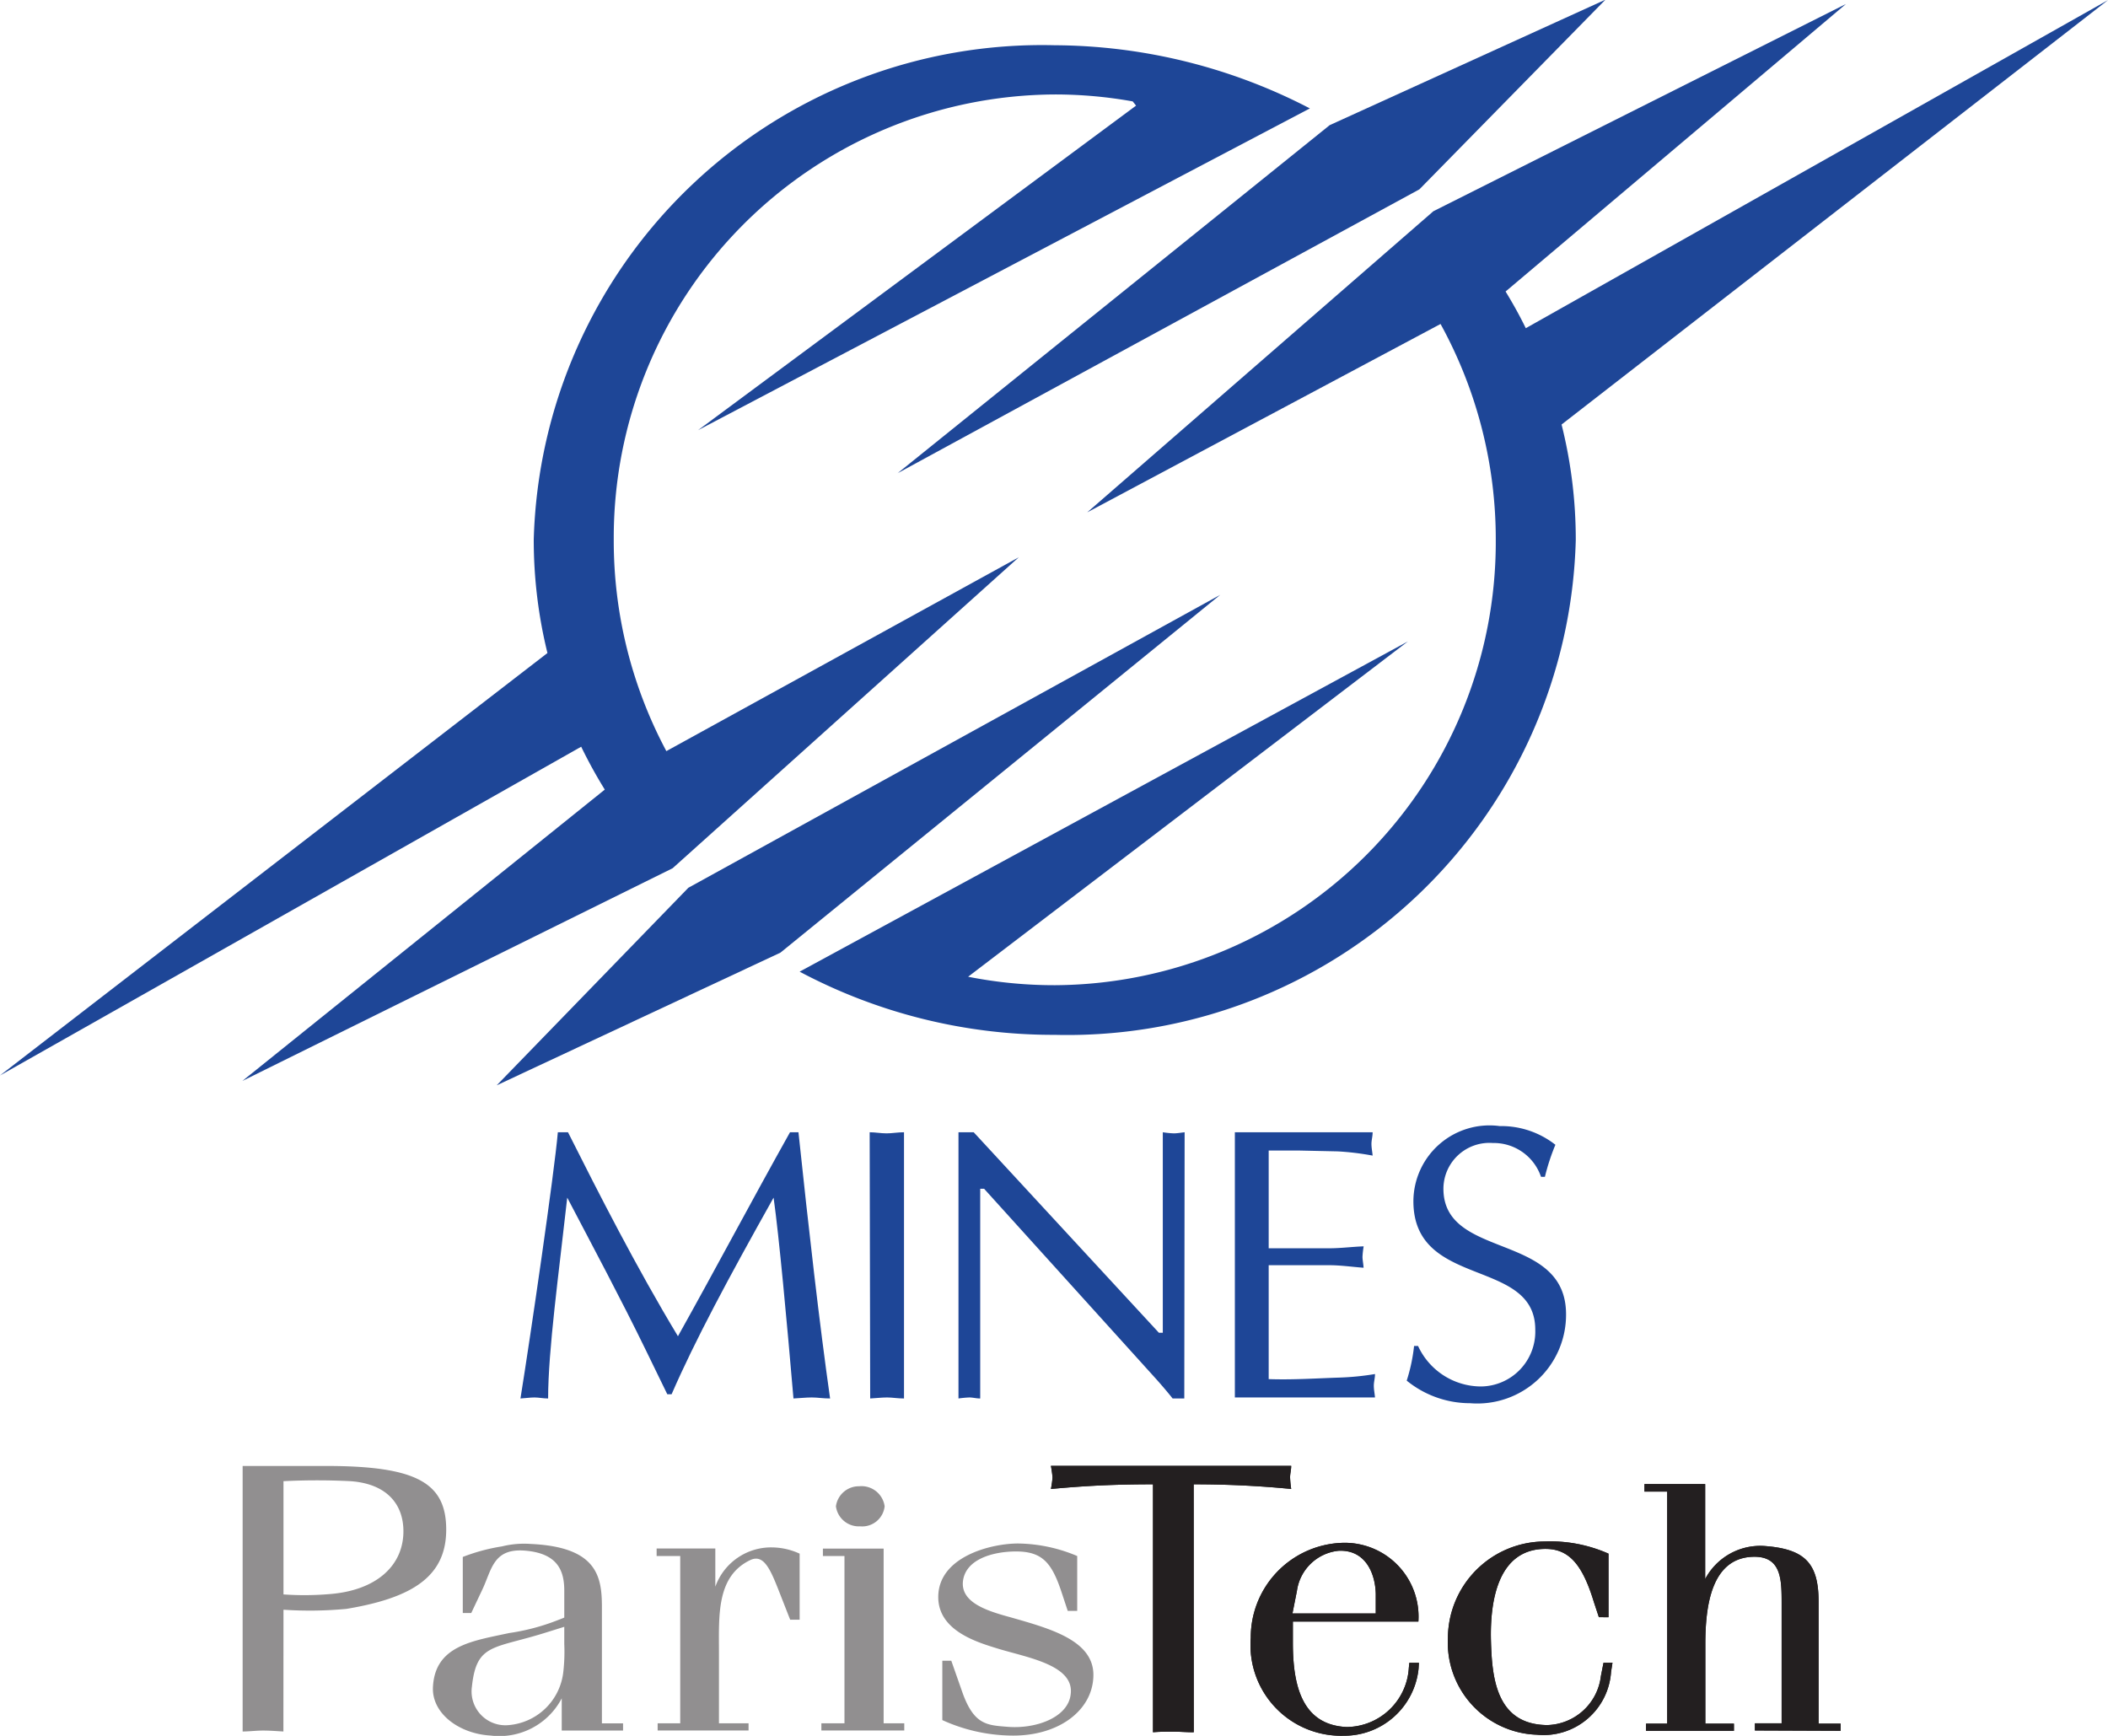 <svg xmlns="http://www.w3.org/2000/svg" width="24.925" height="20.527" viewBox="0 0 24.925 20.527">
  <g id="Logo_Mines_ParisTech" transform="translate(-103.056 -97.837)">
    <g id="g18038">
      <g id="g17375">
        <g id="g12504" transform="translate(106.408 116.872)">
          <path id="path12506" d="M0,0A4.629,4.629,0,0,0,.745-.01c.778-.13,1.179-.382,1.179-.937S1.572-1.7.5-1.7H-.483V1.44c.077,0,.159-.011.241-.011s.153.006.241.011ZM0-1.52a7.834,7.834,0,0,1,.794,0c.436.032.624.28.624.592,0,.407-.32.7-.872.743A3.511,3.511,0,0,1,0-.181Z" fill="#918f90"/>
        </g>
        <g id="g12508" transform="translate(109.728 116.965)">
          <path id="path12510" d="M0,0-.089.035A2.569,2.569,0,0,1-.653.183c-.433.094-.878.148-.9.643-.012.312.315.549.683.569A.832.832,0,0,0-.03.955v.381H.695V1.251H.445V-.129C.445-.495.38-.836-.4-.871a1.085,1.085,0,0,0-.336.029A2.219,2.219,0,0,0-1.2-.717v.663H-1.1l.131-.277c.113-.238.128-.495.514-.46S0-.544,0-.317ZM0,.312A2.1,2.1,0,0,1-.012.647a.709.709,0,0,1-.641.624A.4.4,0,0,1-1.092.816c.054-.509.25-.445.855-.633L0,.109Z" fill="#918f90"/>
        </g>
        <g id="g12512" transform="translate(111.907 118.3)">
          <path id="path12514" d="M0,0H-1.075V-.085h.267V-2.063h-.279v-.089h.694V-1.7a.7.7,0,0,1,.671-.465.8.8,0,0,1,.326.074v.781H.492L.35-1.672c-.1-.253-.178-.416-.332-.342-.4.193-.368.658-.368,1.093v.836H0Z" fill="#918f90"/>
        </g>
        <g id="g12516" transform="translate(113.516 115.649)">
          <path id="path12518" d="M0,0A.267.267,0,0,1-.29.237.273.273,0,0,1-.576,0,.274.274,0,0,1-.3-.237.276.276,0,0,1,0,0M-.748,2.651V2.566h.273V.588H-.73V.5h.718V2.566H.232v.085Z" fill="#918f90"/>
        </g>
        <g id="g12520" transform="translate(115.604 116.653)">
          <path id="path12522" d="M0,0C-.113-.336-.225-.47-.534-.47c-.267,0-.605.089-.629.362-.018.243.285.341.558.415.463.133,1,.272.985.7-.012.41-.421.712-.979.7a2.024,2.024,0,0,1-.807-.183V.822H-1.3l.125.356c.137.4.291.406.534.425.338.03.724-.109.753-.386C.155.876-.391.787-.736.683-.979.608-1.454.475-1.454.069c0-.474.617-.633.943-.633a1.842,1.842,0,0,1,.7.148V.233H.077Z" fill="#918f90"/>
        </g>
        <path id="path12526" d="M117.171,118.321c-.088,0-.164-.007-.241-.007s-.165,0-.241.007v-2.932c-.557,0-.894.027-1.207.055a1.082,1.082,0,0,0,.019-.137,1.3,1.3,0,0,0-.019-.136h2.841c0,.05-.013.091-.013.136a1.25,1.25,0,0,0,.013.137c-.276-.027-.662-.055-1.153-.055Z" fill="#231f20"/>
        <path id="path12530" d="M117.171,118.321c-.088,0-.164-.007-.241-.007s-.165,0-.241.007v-2.932c-.557,0-.894.027-1.207.055a1.082,1.082,0,0,0,.019-.137,1.3,1.3,0,0,0-.019-.136h2.841c0,.05-.013.091-.013.136a1.25,1.25,0,0,0,.013.137c-.276-.027-.662-.055-1.153-.055Z" fill="#231f20"/>
        <path id="path12534" d="M119.833,117.5h-.113l-.006.059a.743.743,0,0,1-.736.7c-.522-.025-.635-.48-.635-.995v-.252h1.484a.873.873,0,0,0-.92-.93,1.119,1.119,0,0,0-1.062,1.122,1.072,1.072,0,0,0,1.1,1.158.883.883,0,0,0,.884-.792Zm-1.442-.851a.553.553,0,0,1,.492-.474c.315-.015.434.262.44.509l0,.232h-.985Z" fill="#231f20"/>
        <path id="path12538" d="M119.833,117.5h-.113l-.006.059a.743.743,0,0,1-.736.7c-.522-.025-.635-.48-.635-.995v-.252h1.484a.873.873,0,0,0-.92-.93,1.119,1.119,0,0,0-1.062,1.122,1.072,1.072,0,0,0,1.1,1.158.883.883,0,0,0,.884-.792Zm-1.442-.851a.553.553,0,0,1,.492-.474c.315-.015.434.262.44.509l0,.232h-.985Z" fill="#231f20"/>
        <path id="path12542" d="M121.961,116.96l-.059-.179c-.131-.43-.285-.622-.558-.628-.576-.01-.671.613-.659,1.083.012.436.059.994.665,1a.656.656,0,0,0,.635-.58l.031-.157h.106l-.017.109a.8.8,0,0,1-.878.742,1.09,1.09,0,0,1-1.051-1.142,1.148,1.148,0,0,1,1.139-1.143,1.7,1.7,0,0,1,.76.144v.752Z" fill="#231f20"/>
        <path id="path12546" d="M121.961,116.96l-.059-.179c-.131-.43-.285-.622-.558-.628-.576-.01-.671.613-.659,1.083.012.436.059.994.665,1a.656.656,0,0,0,.635-.58l.031-.157h.106l-.017.109a.8.8,0,0,1-.878.742,1.09,1.09,0,0,1-1.051-1.142,1.148,1.148,0,0,1,1.139-1.143,1.7,1.7,0,0,1,.76.144v.752Z" fill="#231f20"/>
        <path id="path12550" d="M123.806,118.3v-.085h.316V116.8c0-.282,0-.564-.339-.554-.5.015-.563.6-.563,1.034v.939h.338v.085h-1.039v-.085h.25v-2.744H122.5v-.089h.718v1.123a.738.738,0,0,1,.694-.391c.482.034.647.2.647.658v1.443h.261v.085Z" fill="#231f20"/>
        <path id="path12554" d="M123.806,118.3v-.085h.316V116.8c0-.282,0-.564-.339-.554-.5.015-.563.6-.563,1.034v.939h.338v.085h-1.039v-.085h.25v-2.744H122.5v-.089h.718v1.123a.738.738,0,0,1,.694-.391c.482.034.647.2.647.658v1.443h.261v.085Z" fill="#231f20"/>
      </g>
      <g id="g12468" transform="translate(119.823 113.753)">
        <path id="path12470" d="M0,0A.822.822,0,0,0,.745.479a.649.649,0,0,0,.641-.672c0-.855-1.441-.479-1.441-1.519A.9.9,0,0,1,.966-2.6a1.035,1.035,0,0,1,.658.221A2.565,2.565,0,0,0,1.5-2H1.454a.59.59,0,0,0-.57-.4A.544.544,0,0,0,.3-1.86c0,.846,1.45.506,1.45,1.486A1.049,1.049,0,0,1,.616.677,1.187,1.187,0,0,1-.134.41,2.051,2.051,0,0,0-.047,0Z" fill="#1e4697"/>
      </g>
      <g id="g12472" transform="translate(118.057 112.598)">
        <path id="path12474" d="M0,0H.713c.139,0,.272-.018.41-.023A1.112,1.112,0,0,0,1.109.1c0,.037.01.079.013.13C.985.22.852.2.713.2H0V1.547c.281.01.558-.009.834-.018a3.179,3.179,0,0,0,.423-.042c0,.051-.014.092-.014.138s.01.092.014.139H-.4V-1.372H1.229c0,.051-.014.092-.014.138s.01.092.014.138a3.241,3.241,0,0,0-.413-.05l-.461-.01H0Z" fill="#1e4697"/>
      </g>
      <g id="g12476" transform="translate(113.339 111.226)">
        <path id="path12478" d="M0,0C.064,0,.134.013.2.013S.332,0,.406,0V3.148c-.074,0-.138-.012-.2-.012s-.139.009-.2.012Z" fill="#1e4697"/>
      </g>
      <g id="g12480" transform="translate(117.059 114.374)">
        <path id="path12482" d="M0,0H-.138c-.05-.064-.143-.174-.24-.28l-1.989-2.2h-.046V0c-.047,0-.087-.012-.129-.012A1.287,1.287,0,0,0-2.67,0V-3.148h.18L-.3-.777h.046V-3.148a1.12,1.12,0,0,0,.129.013c.041,0,.083-.008.129-.013Z" fill="#1e4697"/>
      </g>
      <g id="g12484" transform="translate(112.497 111.226)">
        <path id="path12486" d="M0,0C.12,1.137.249,2.27.374,3.148c-.083,0-.147-.012-.217-.012s-.147.009-.216.012C-.138,2.223-.23,1.229-.294.773c-.535.954-.93,1.69-1.206,2.325h-.051l-.253-.52C-2.1,1.97-2.421,1.371-2.734.773c-.1.9-.226,1.809-.226,2.375-.06,0-.11-.012-.161-.012s-.111.009-.166.012c.119-.74.4-2.664.442-3.148h.12c.368.731.81,1.6,1.3,2.412C-.985,1.625-.561.824-.1,0Z" fill="#1e4697"/>
      </g>
      <g id="g12488" transform="translate(115.911 103.896)">
        <path id="path12490" d="M0,0,4.093-3.561,8.972-6.012l-4.025,3.4c.086.141.167.286.239.434L12.07-6.058,5.609-1.039A5.588,5.588,0,0,1,5.777.326,6.012,6.012,0,0,1-.383,6.178,6.383,6.383,0,0,1-3.4,5.431L3.792,1.526l-5.2,3.965a5.235,5.235,0,0,0,1.029.1A5.241,5.241,0,0,0,4.831.326a5.282,5.282,0,0,0-.653-2.554Z" fill="#1e4697"/>
      </g>
      <g id="g12492" transform="translate(110.935 106.719)">
        <path id="path12494" d="M0,0A5.279,5.279,0,0,1-.622-2.5,5.241,5.241,0,0,1,4.592-7.765a5.191,5.191,0,0,1,.922.082l.04.05L.375-3.795,7.609-7.6a6.6,6.6,0,0,0-3.017-.747A6.013,6.013,0,0,0-1.568-2.5a5.6,5.6,0,0,0,.162,1.34L-7.88,3.836-1.007-.052A5.662,5.662,0,0,0-.728.455L-5.013,3.9.074,1.385,4.167-2.292,0,0" fill="#1e4697"/>
      </g>
      <g id="g12496" transform="translate(108.929 110.671)">
        <path id="path12498" d="M0,0,2.266-2.336,8.555-5.8l-5.2,4.231Z" fill="#1e4697"/>
      </g>
      <g id="g12500" transform="translate(113.669 103.433)">
        <path id="path12502" d="M0,0,5.109-4.116,8.37-5.6l-2.2,2.243Z" fill="#1e4697"/>
      </g>
    </g>
  </g>
</svg>
